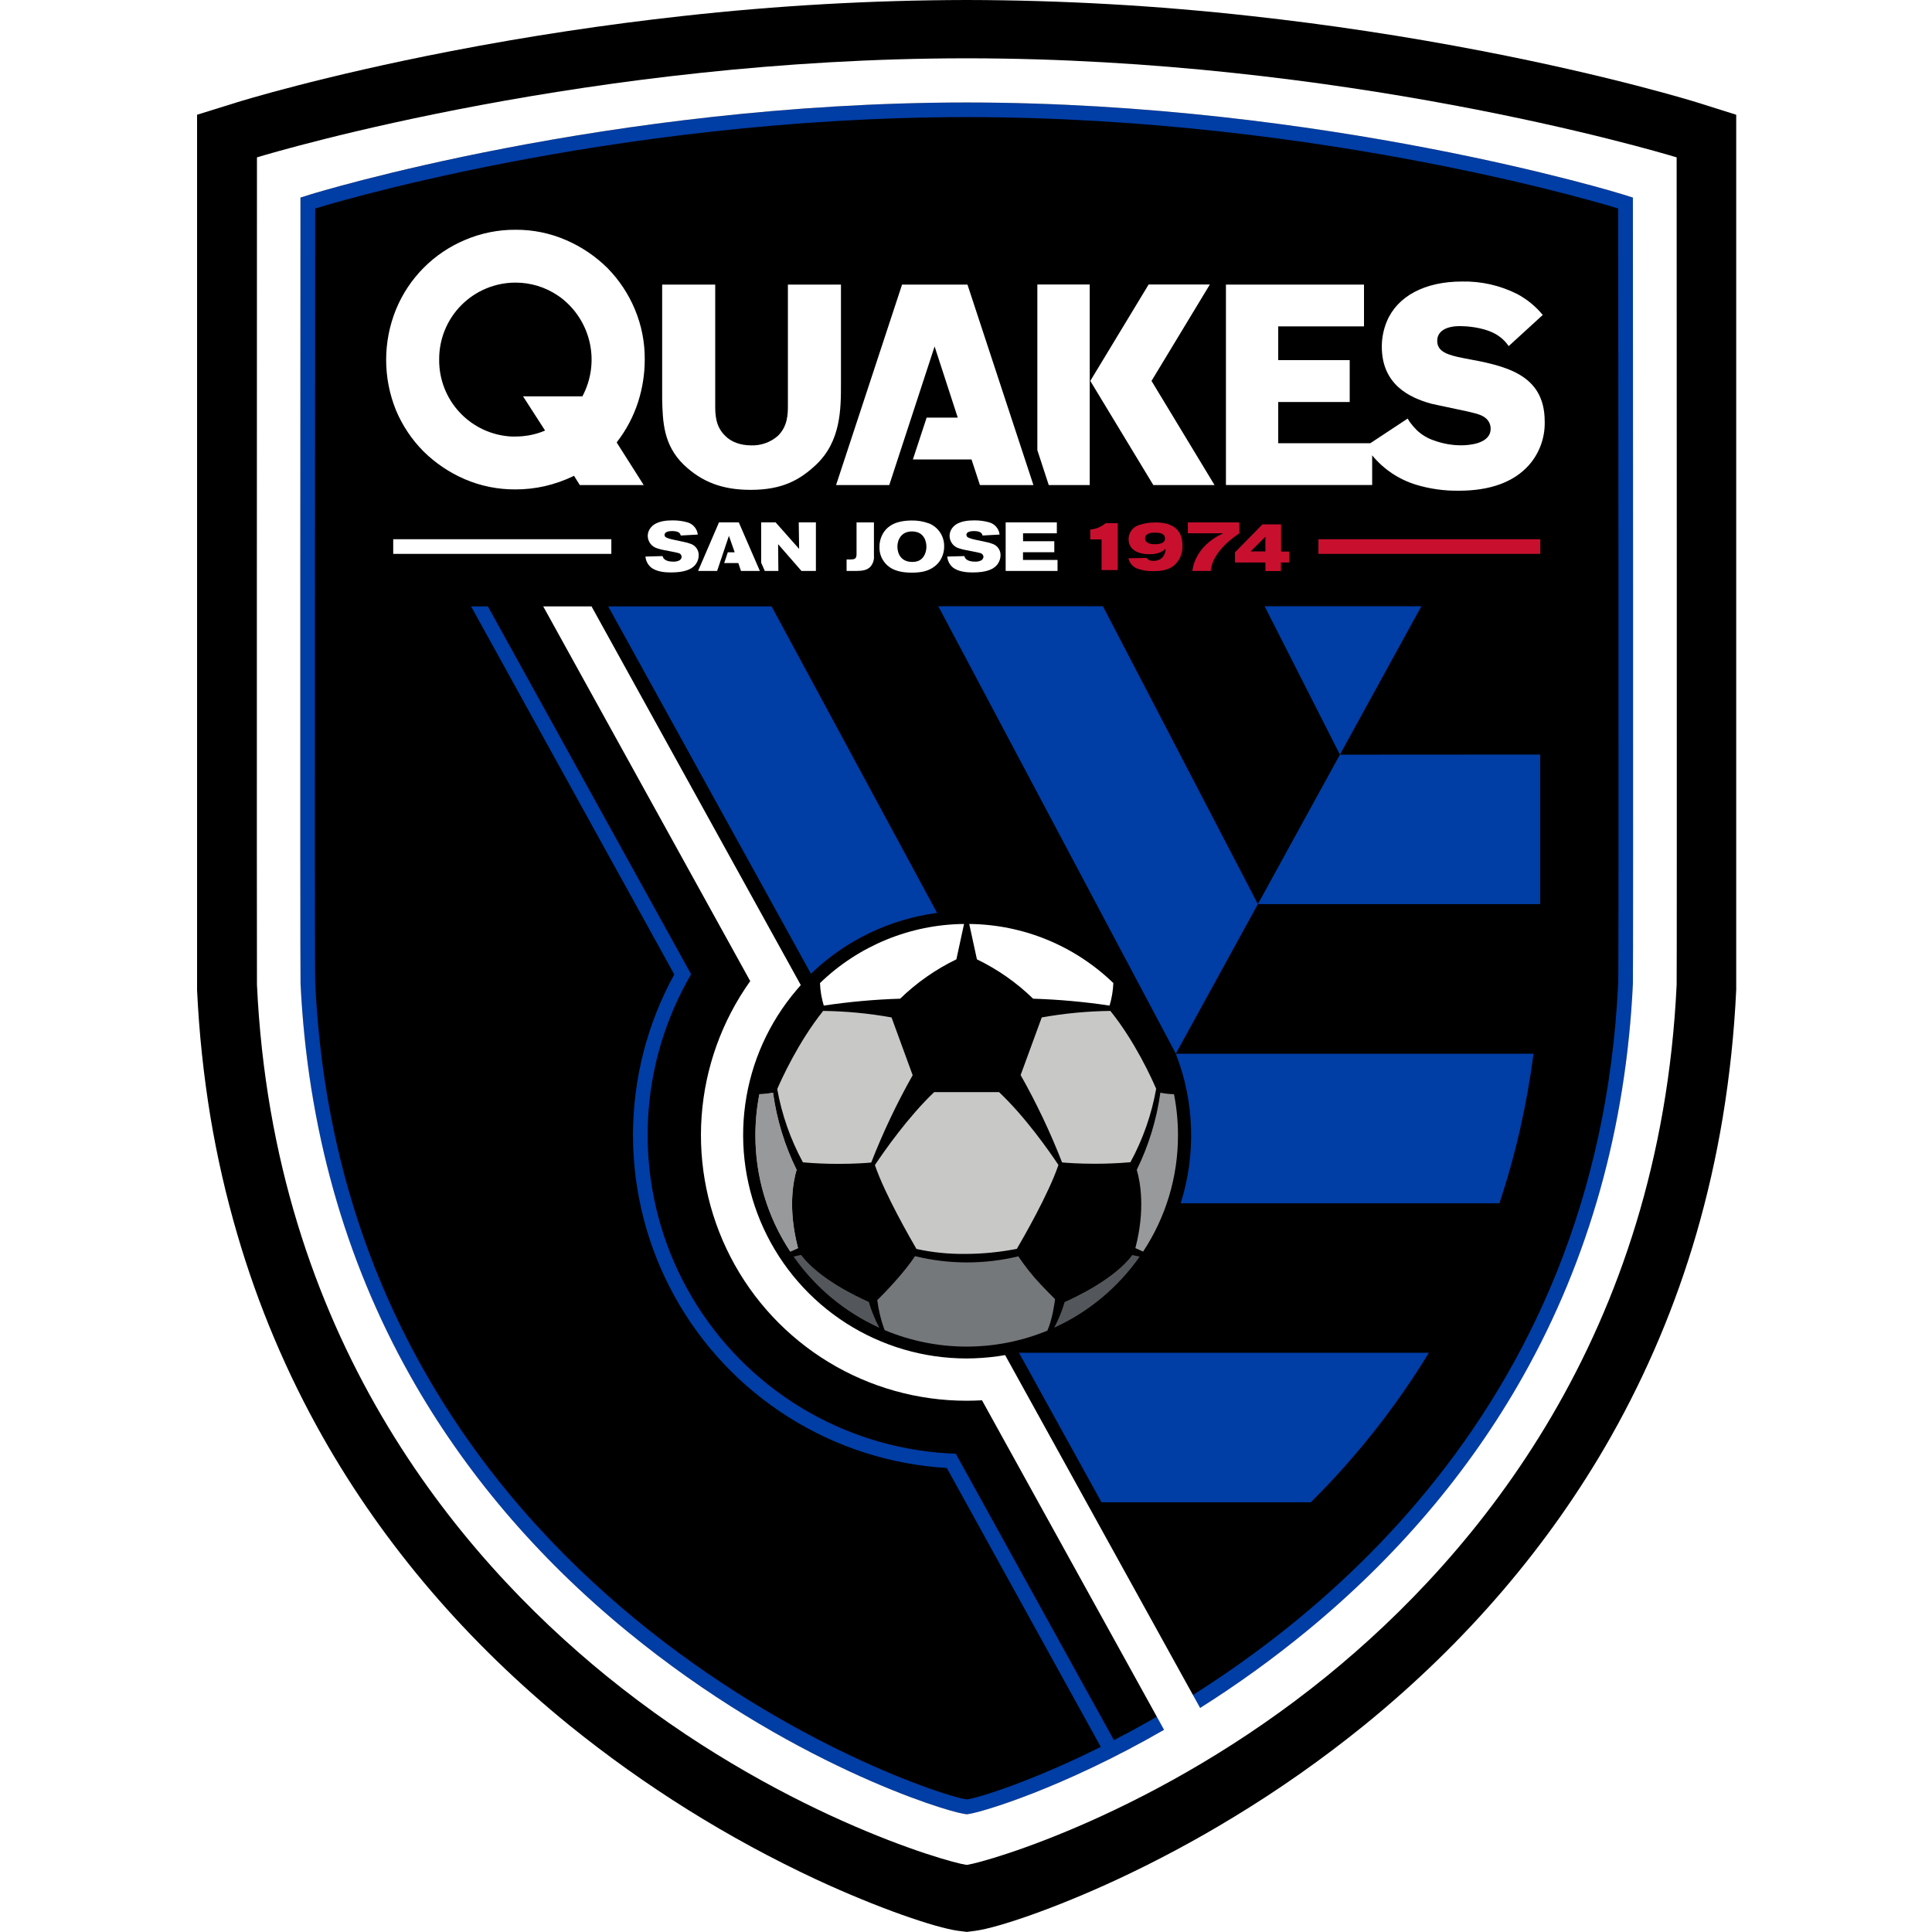 <svg width="500" height="500" viewBox="0 0 500 500" fill="none" xmlns="http://www.w3.org/2000/svg">
<rect width="500" height="500" fill="white"/>
<g clip-path="url(#clip0_2284_7653)">
<path d="M439.155 26.493C438.27 26.226 417.285 19.711 383.576 13.204C363.857 9.39 343.733 6.339 323.786 4.15C299.423 1.438 274.93 0.053 250.417 0H250.013C225.497 0.054 201.002 1.439 176.637 4.15C156.697 6.347 136.581 9.39 116.847 13.204C83.145 19.711 62.16 26.226 61.291 26.493L51 29.697C51 47.554 51 254.081 51 256.186C51.516 267.24 52.678 278.253 54.478 289.171C56.186 299.381 58.499 309.481 61.405 319.417C66.73 337.701 74.153 355.307 83.527 371.884C99.363 399.849 120.814 424.931 147.284 446.45C166.896 462.311 188.367 475.723 211.223 486.391C227.662 494.019 242.11 498.871 247.885 499.68L250.211 499.977L252.5 499.68C258.274 498.871 272.737 494.027 289.161 486.391C299.501 481.57 309.565 476.179 319.308 470.242C331.102 463.085 342.398 455.136 353.116 446.45C379.571 424.931 401.014 399.849 416.865 371.884C426.236 355.306 433.66 337.7 438.987 319.417C441.869 309.471 444.161 299.364 445.852 289.148C447.656 278.221 448.818 267.197 449.331 256.133V29.697L439.155 26.493Z" fill="black"/>
<path d="M106.251 356.254C120.127 380.885 138.954 403.045 162.189 422.123C203.969 456.451 244.719 468.755 249.418 469.418L250.181 469.548L250.944 469.418C255.65 468.762 296.4 456.451 338.188 422.123C361.416 403.053 380.25 380.885 394.125 356.254C411.266 325.84 420.824 291.627 422.609 254.569C422.724 252.105 422.609 51.132 422.609 51.132L419.939 50.293C419.177 50.056 342.948 26.592 250.379 26.523H250.005C157.444 26.592 81.208 50.056 80.445 50.293L77.775 51.132C77.775 51.132 77.668 252.105 77.775 254.569C79.522 291.627 89.103 325.84 106.251 356.254ZM81.574 53.955C81.574 53.955 156.949 30.391 249.99 30.307H250.364C343.405 30.391 418.787 53.955 418.787 53.955C418.787 58.203 418.978 250.305 418.787 254.417C413.448 367.246 336.479 425.449 288.284 450.356L247.351 376.217C245.825 376.163 244.338 376.079 242.842 375.942C229.377 374.748 216.411 370.264 205.084 362.885C193.757 355.506 184.416 345.457 177.883 333.622C171.349 321.788 167.823 308.529 167.613 295.012C167.404 281.495 170.519 268.134 176.683 256.103C176.98 255.515 177.293 254.943 177.606 254.356C177.682 254.211 178.506 252.723 178.857 252.136L126.26 156.936H121.92L174.501 252.182C167.482 264.944 163.807 279.275 163.819 293.84C163.831 308.405 167.53 322.73 174.571 335.48C181.611 348.231 191.765 358.991 204.085 366.76C216.406 374.528 230.492 379.052 245.032 379.909L284.882 452.095C266.757 461.119 253.316 465.238 250.394 465.65H250.173H249.952C239.326 464.124 89.103 413.664 81.574 254.394C81.368 250.282 81.574 58.181 81.574 53.955Z" fill="#003DA5"/>
<path d="M367.846 156.897H327.287L346.769 195.298L367.846 156.897Z" fill="#003DA5"/>
<path d="M157.406 156.936L209.873 252.006C218.79 243.402 230.23 237.884 242.514 236.262L199.682 156.936H157.406Z" fill="#003DA5"/>
<path d="M304.242 272.564L304.311 272.679L325.54 233.981L285.431 156.897H242.827L298.063 260.939L304.242 272.564Z" fill="#003DA5"/>
<path d="M346.762 195.306L325.54 233.981H398.596C398.596 225.17 398.596 212.721 398.596 195.275L346.762 195.306Z" fill="#003DA5"/>
<path d="M304.303 272.709C309.119 285.088 309.563 298.741 305.562 311.407H388.046C392.221 298.821 395.174 285.862 396.864 272.709H304.303Z" fill="#003DA5"/>
<path d="M285.072 388.788H339.233C350.941 377.17 361.202 364.179 369.791 350.098H263.713L285.072 388.788Z" fill="#003DA5"/>
<path d="M157.009 433.787C200.849 469.418 245.238 481.952 250.013 482.608H250.204H250.371C255.345 481.845 299.65 469.304 343.375 433.787C382.279 402.137 429.627 345.406 433.914 254.859C434.006 253.059 433.914 40.727 433.914 40.727C427.453 38.774 347.189 15.157 250.402 15.089H250.005C153.218 15.157 72.962 38.774 66.501 40.727C66.501 40.727 66.439 253.555 66.501 254.859C70.749 345.406 118.067 402.137 157.009 433.787ZM77.76 51.132L80.43 50.293C81.192 50.056 157.429 26.592 249.99 26.523H250.364C342.932 26.592 419.161 50.056 419.924 50.293L422.594 51.132C422.594 51.132 422.708 252.105 422.594 254.569C420.832 291.627 411.251 325.84 394.11 356.254C380.234 380.885 361.4 403.045 338.172 422.123C329.401 429.322 320.188 435.967 310.589 442.018L260.12 350.693C259.48 350.807 258.839 350.891 258.198 351.005C255.528 351.372 252.837 351.561 250.143 351.57C239.093 351.566 228.275 348.398 218.969 342.438C209.664 336.479 202.26 327.979 197.635 317.944C193.009 307.908 191.355 296.758 192.868 285.812C194.381 274.866 198.999 264.583 206.173 256.179C206.524 255.767 206.868 255.34 207.241 254.935L153.089 156.936H140.586L194.159 253.906C186.832 264.189 182.479 276.292 181.579 288.887C180.678 301.481 183.266 314.081 189.056 325.301C194.847 336.522 203.617 345.931 214.403 352.494C225.19 359.058 237.577 362.523 250.204 362.509C251.531 362.509 252.843 362.463 254.14 362.394L301.259 447.67C274.881 462.866 254.193 468.93 250.966 469.411L250.204 469.54L249.441 469.411C244.742 468.755 203.992 456.443 162.212 422.116C138.976 403.045 120.15 380.878 106.274 356.246C89.126 325.832 79.575 291.62 77.783 254.562C77.653 252.105 77.76 51.132 77.76 51.132Z" fill="white"/>
<path d="M221.674 135.195H226.175V143.807C226.222 144.326 226.164 144.849 226.004 145.344C225.844 145.84 225.586 146.298 225.244 146.691C224.275 147.667 222.956 147.728 221.674 147.759H219.096V144.791H220.11C221.071 144.753 221.636 144.715 221.674 143.487V135.195Z" fill="white"/>
<path d="M240.44 135.462C241.619 135.943 242.624 136.771 243.321 137.836C244.019 138.902 244.376 140.154 244.345 141.427C244.355 142.629 244.035 143.811 243.422 144.845C243.043 145.498 242.54 146.07 241.942 146.531C240.226 147.896 238.204 148.201 235.924 148.201C231.537 148.201 229.745 146.676 228.814 145.394C227.988 144.298 227.563 142.952 227.609 141.58C227.583 140.178 227.994 138.802 228.784 137.644C230.546 135.149 233.528 134.745 235.763 134.707C237.357 134.655 238.945 134.914 240.44 135.47V135.462ZM232.247 141.473C232.247 143.403 233.299 145.425 236.061 145.425C236.686 145.45 237.308 145.327 237.876 145.066C239.265 144.372 239.753 142.732 239.753 141.473C239.753 140.092 239.143 137.56 236.061 137.537C233.231 137.499 232.247 139.742 232.247 141.473Z" fill="white"/>
<path d="M250.12 138.429C250.114 138.592 250.165 138.751 250.265 138.879C250.562 139.261 251.828 139.551 252.515 139.703C253.377 139.879 254.254 140.054 255.109 140.253C255.664 140.348 256.208 140.499 256.733 140.703C257.38 140.889 257.947 141.284 258.346 141.827C258.744 142.369 258.953 143.028 258.938 143.701C258.93 144.469 258.7 145.219 258.274 145.859C257.222 147.438 255.109 148.148 251.722 148.148C250.455 148.148 247.946 148.049 246.466 146.737C245.7 146.037 245.231 145.071 245.154 144.036L249.593 143.914C249.738 144.73 250.585 145.356 252.37 145.356C252.896 145.377 253.419 145.272 253.896 145.051C254.075 144.959 254.227 144.822 254.337 144.654C254.446 144.485 254.51 144.29 254.521 144.09C254.507 143.86 254.419 143.642 254.268 143.468C254.118 143.294 253.915 143.175 253.69 143.128C253.133 142.953 250.31 142.442 249.685 142.305C249.193 142.204 248.706 142.077 248.228 141.923C247.528 141.729 246.91 141.315 246.463 140.742C246.017 140.169 245.766 139.468 245.749 138.742C245.746 137.822 246.108 136.939 246.756 136.286C248.167 134.814 250.692 134.676 252.095 134.676C253.383 134.654 254.667 134.816 255.91 135.157C256.644 135.34 257.305 135.743 257.803 136.314C258.301 136.884 258.612 137.593 258.694 138.345L254.285 138.59C254.178 138.17 253.964 137.438 252.08 137.438C251.477 137.438 250.097 137.522 250.097 138.445" fill="white"/>
<path d="M273.508 135.188V138.018H264.766V140.07H272.852V142.915H264.751V144.913H273.691V147.759H260.265V135.188H273.508Z" fill="white"/>
<path d="M171.984 138.43C171.983 138.591 172.034 138.749 172.129 138.88C172.434 139.261 173.7 139.551 174.417 139.704C175.271 139.879 176.133 140.054 176.995 140.253C177.551 140.347 178.095 140.498 178.62 140.703C179.267 140.889 179.834 141.285 180.232 141.827C180.631 142.369 180.839 143.028 180.825 143.701C180.823 144.469 180.595 145.22 180.169 145.86C179.116 147.439 176.995 148.148 173.609 148.148C172.358 148.148 169.84 148.049 168.36 146.737C167.599 146.033 167.128 145.07 167.041 144.036L171.48 143.914C171.64 144.731 172.48 145.356 174.257 145.356C174.783 145.378 175.306 145.273 175.783 145.051C175.964 144.961 176.118 144.825 176.229 144.656C176.34 144.487 176.405 144.292 176.416 144.09C176.402 143.859 176.312 143.64 176.16 143.466C176.008 143.292 175.803 143.174 175.577 143.129C175.02 142.953 172.19 142.442 171.572 142.305C171.085 142.205 170.603 142.077 170.13 141.923C169.428 141.731 168.807 141.317 168.358 140.745C167.909 140.172 167.655 139.47 167.636 138.742C167.635 138.286 167.725 137.834 167.901 137.412C168.076 136.99 168.334 136.608 168.658 136.286C170.054 134.814 172.586 134.677 173.998 134.677C175.285 134.656 176.569 134.818 177.812 135.157C178.544 135.343 179.202 135.748 179.698 136.318C180.194 136.888 180.505 137.595 180.588 138.346L176.179 138.59C176.072 138.17 175.851 137.438 173.959 137.438C173.372 137.438 171.984 137.522 171.984 138.445" fill="white"/>
<path d="M206.715 135.188L206.814 142.061L200.727 135.188H196.989V145.623L197.927 147.759H201.444L201.375 140.832L207.417 147.759H211.155V135.188H206.715Z" fill="white"/>
<path d="M191.199 135.188H186.073L180.665 147.759H185.593L188.644 138.674L190.139 142.938H188.354L187.423 145.714H191.085L191.756 147.759H196.653L191.199 135.188Z" fill="white"/>
<path d="M158.215 139.551H101.766V143.342H158.215V139.551Z" fill="white"/>
<path d="M268.466 73.62H282.021V125.538H271.418L268.466 116.506V73.62ZM313.114 73.62H297.27L282.166 98.58L298.483 125.538H314.326L298.01 98.58L313.114 73.62Z" fill="white"/>
<path d="M253.606 125.538L251.432 118.909H236.252L239.814 108.084H247.869L241.874 89.662L230.141 125.538H216.372L233.452 73.651H250.379L267.451 125.538H253.606Z" fill="white"/>
<path d="M194.434 115.263C191.611 115.263 189.185 114.37 187.629 112.738C185.097 110.274 185.097 107.1 185.097 104.781V73.651H171.366V103.286C171.511 109.099 171.671 115.133 176.942 120.259C181.649 124.76 186.988 126.774 194.273 126.774C202.55 126.774 207.074 124.157 211.239 120.236C217.639 114.134 217.639 105.834 217.639 99.289V73.651H203.908V104.781C203.908 107.07 203.908 110.289 201.284 112.829C199.384 114.477 196.932 115.346 194.418 115.263" fill="white"/>
<path d="M159.611 114.469C162.069 111.322 163.95 107.763 165.164 103.958C166.283 100.448 166.854 96.787 166.858 93.103C166.906 88.623 166.036 84.181 164.302 80.051C162.642 76.072 160.237 72.447 157.216 69.371C154.135 66.323 150.513 63.876 146.536 62.155C142.402 60.349 137.934 59.432 133.423 59.462C128.919 59.434 124.458 60.335 120.318 62.109C112.238 65.507 105.829 71.962 102.491 80.066C99.083 88.444 99.083 97.822 102.491 106.2C104.161 110.169 106.58 113.779 109.615 116.834C112.697 119.873 116.319 122.31 120.295 124.02C124.435 125.792 128.897 126.69 133.4 126.659C135.927 126.662 138.447 126.386 140.914 125.835C143.509 125.242 146.03 124.36 148.428 123.204L148.55 123.12L148.626 123.249L150.053 125.538H166.598L159.733 114.721L159.611 114.469ZM113.658 93.049C113.638 90.445 114.133 87.861 115.115 85.449C116.097 83.036 117.547 80.841 119.38 78.991C121.213 77.141 123.395 75.671 125.798 74.667C128.202 73.662 130.78 73.144 133.385 73.14C137.334 73.127 141.193 74.313 144.453 76.542C144.576 76.618 144.693 76.702 144.804 76.793L145.224 77.091C149.011 79.998 151.642 84.155 152.649 88.821C153.657 93.487 152.974 98.359 150.724 102.569H135.361L140.899 111.166L141.044 111.38L140.914 111.494L140.357 111.708L140.166 111.784C139.968 111.853 139.77 111.929 139.564 111.99C139.358 112.051 139.335 112.066 139.221 112.105L138.709 112.25L138.29 112.364L137.786 112.478L137.336 112.585L136.772 112.684L136.383 112.745C136.131 112.792 135.876 112.822 135.62 112.837L135.414 112.875C134.743 112.936 134.064 112.974 133.393 112.974C133.049 112.974 132.706 112.974 132.37 112.974C127.283 112.711 122.494 110.49 119.006 106.776C115.519 103.062 113.602 98.144 113.658 93.049V93.049Z" fill="white"/>
<path d="M378.892 92.714C374.704 91.905 371.95 91.058 371.95 88.213C371.95 85.818 374.086 84.399 377.816 84.399C379.09 84.399 383.499 84.544 386.909 86.367C388.323 87.143 389.536 88.241 390.449 89.571L399.267 81.508C397.433 79.283 395.181 77.441 392.638 76.084C388.213 73.859 383.31 72.751 378.358 72.857C368.708 72.857 361.622 76.671 358.898 83.209C358.051 85.263 357.613 87.463 357.609 89.685C357.609 99.602 364.856 102.92 370.325 104.453C371.004 104.621 372.545 104.949 374.33 105.323C377.618 106.01 381.714 106.849 382.843 107.306C385.406 108.214 385.78 109.969 385.78 110.953C385.78 114.935 379.937 115.247 378.152 115.247C375.812 115.244 373.489 114.839 371.286 114.05C369.556 113.502 367.973 112.568 366.656 111.319C366.042 110.705 365.474 110.047 364.955 109.351C364.902 109.29 364.802 109.13 364.658 108.908C364.513 108.687 364.307 108.321 364.307 108.321L354.626 114.713H330.803V104.034H349.302V93.202H330.803V84.468H353.002V73.651H317.271V125.523H355.115V117.841C358.089 121.461 362.071 124.116 366.557 125.469C370.131 126.541 373.849 127.055 377.58 126.995C385.612 126.995 391.684 124.79 395.605 120.465C398.38 117.354 399.868 113.305 399.77 109.137C399.793 96.573 389.167 94.613 378.892 92.714Z" fill="white"/>
<path d="M398.618 139.551H341.208V143.342H398.618V139.551Z" fill="#C8102E"/>
<path d="M282.166 137.041C283.629 136.924 285.017 136.347 286.133 135.394H289.268V147.53H285.088V139.604H282.166V137.041Z" fill="#C8102E"/>
<path d="M297.499 143.441C294.539 143.441 292.075 142.267 292.075 139.528C292.075 138.759 292.308 138.009 292.742 137.374C293.176 136.74 293.792 136.252 294.508 135.973C295.976 135.448 297.526 135.189 299.085 135.21C303.296 135.21 306.019 136.934 306.019 141.176C306.074 142.18 305.891 143.182 305.486 144.102C305.08 145.022 304.463 145.833 303.685 146.47C302.114 147.652 300.169 147.812 298.399 147.812C297.224 147.838 296.053 147.678 294.928 147.339C294.224 147.19 293.577 146.841 293.065 146.336C292.553 145.83 292.196 145.188 292.037 144.486L296.713 144.38C296.923 144.651 297.2 144.864 297.517 144.998C297.834 145.132 298.179 145.181 298.521 145.142C299.257 145.18 299.983 144.959 300.573 144.517C300.92 144.204 301.196 143.82 301.382 143.391C301.567 142.962 301.658 142.497 301.648 142.03C301.023 142.564 300.054 143.434 297.468 143.434L297.499 143.441ZM296.339 139.322C296.339 140.794 298.307 140.848 298.818 140.848C300.588 140.848 301.504 140.359 301.504 139.383C301.504 138.201 300.504 137.804 298.704 137.857C297.75 137.857 296.339 138.063 296.339 139.345" fill="#C8102E"/>
<path d="M326.722 135.706H331.543V142.747H333.641V145.57H331.505V147.782H327.5V145.57H319.62V142.938L326.722 135.706ZM327.485 138.895L323.671 142.709H327.485V138.895Z" fill="#C8102E"/>
<path d="M320.749 138.018C313.121 143.09 313.365 147.759 313.365 147.759H308.59C308.59 147.759 308.91 141.435 316.607 138.018H307.415V135.195H320.719L320.749 138.018Z" fill="#C8102E"/>
<path d="M206.173 302.749C203.082 296.465 201.021 289.725 200.071 282.786C198.907 283.02 197.726 283.153 196.539 283.183C195.858 286.686 195.516 290.247 195.517 293.817C195.5 304.517 198.639 314.985 204.541 323.91L206.547 323.01C203.9 312.971 205.235 305.869 206.173 302.749Z" fill="#A7A9AC"/>
<path d="M207.302 324.757L205.411 325.176C211.01 333.17 218.649 339.518 227.533 343.56C226.414 341.44 225.51 339.215 224.832 336.916C221.735 335.589 211.933 330.935 207.302 324.757Z" fill="#333333"/>
<path d="M249.494 239.122L247.511 248.276C242.147 250.872 237.233 254.31 232.956 258.46C226.339 258.667 219.739 259.263 213.192 260.245C212.613 258.353 212.285 256.394 212.215 254.417C222.225 244.733 235.568 239.259 249.494 239.122V239.122ZM250.837 239.122L252.828 248.276C258.191 250.869 263.103 254.307 267.375 258.46C273.997 258.668 280.602 259.264 287.155 260.245C287.726 258.351 288.054 256.393 288.131 254.417C278.118 244.73 264.768 239.255 250.837 239.122V239.122Z" fill="white"/>
<path d="M273.92 301.491C271.364 309.027 264.705 320.561 263.156 323.201C258.699 324.074 254.166 324.513 249.624 324.513C245.439 324.55 241.264 324.12 237.175 323.231C235.649 320.584 228.982 309.058 226.426 301.521C228.875 297.844 235.031 289.049 241.767 282.634H258.549C265.315 289.018 271.471 297.814 273.92 301.491ZM230.729 263.311C224.886 262.262 218.967 261.698 213.031 261.625C206.624 269.62 202.222 279.354 201.146 281.848C202.333 288.485 204.579 294.888 207.798 300.812C210.773 301.079 213.863 301.208 216.998 301.208C221.239 301.208 224.329 300.972 225.473 300.865C228.509 293.087 232.093 285.534 236.198 278.263L230.729 263.311ZM287.361 261.625C281.405 261.697 275.465 262.261 269.602 263.311L264.14 278.225C268.248 285.497 271.833 293.053 274.866 300.835C276.002 300.941 279.092 301.178 283.341 301.178C286.483 301.178 289.573 301.048 292.556 300.781C295.785 294.845 298.034 288.426 299.215 281.772C298.132 279.262 293.791 269.605 287.361 261.625Z" fill="#C8C9C7"/>
<path d="M206.517 323.01L204.51 323.91C198.608 314.985 195.469 304.517 195.486 293.817C195.485 290.247 195.828 286.686 196.508 283.183C197.695 283.153 198.877 283.02 200.04 282.786C200.991 289.725 203.051 296.465 206.143 302.749C205.235 305.869 203.9 312.971 206.517 323.01ZM293.837 323.01L295.836 323.91C301.738 314.985 304.877 304.517 304.86 293.817C304.862 290.247 304.517 286.686 303.83 283.183C302.644 283.153 301.462 283.02 300.298 282.786C299.343 289.724 297.282 296.463 294.196 302.749C295.103 305.869 296.446 312.971 293.837 323.01V323.01Z" fill="#97999B"/>
<path d="M224.832 336.962C225.51 339.261 226.415 341.486 227.533 343.606C218.649 339.564 211.01 333.216 205.411 325.222L207.302 324.802C211.933 330.936 221.735 335.589 224.832 336.962ZM275.529 336.962C274.858 339.264 273.951 341.491 272.821 343.606C281.704 339.562 289.342 333.214 294.943 325.222L293.044 324.802C288.429 330.936 278.626 335.589 275.529 336.962Z" fill="#53565A"/>
<path d="M272.753 335.924C271.99 335.162 270.769 333.941 269.488 332.576C267.297 330.269 265.307 327.781 263.538 325.138C254.75 327.258 245.581 327.243 236.801 325.092C234.253 329.051 229.081 334.483 227.037 336.474C227.359 339.018 227.958 341.519 228.822 343.934L228.974 344.247C235.636 347.032 242.781 348.476 250.001 348.497C257.221 348.518 264.374 347.115 271.052 344.369C272.31 341.585 272.92 337.29 273.05 336.222L272.753 335.924Z" fill="#75787B"/>
</g>
<defs>
<clipPath id="clip0_2284_7653">
<rect width="398.415" height="500" fill="white" transform="translate(51)"/>
</clipPath>
</defs>
</svg>
